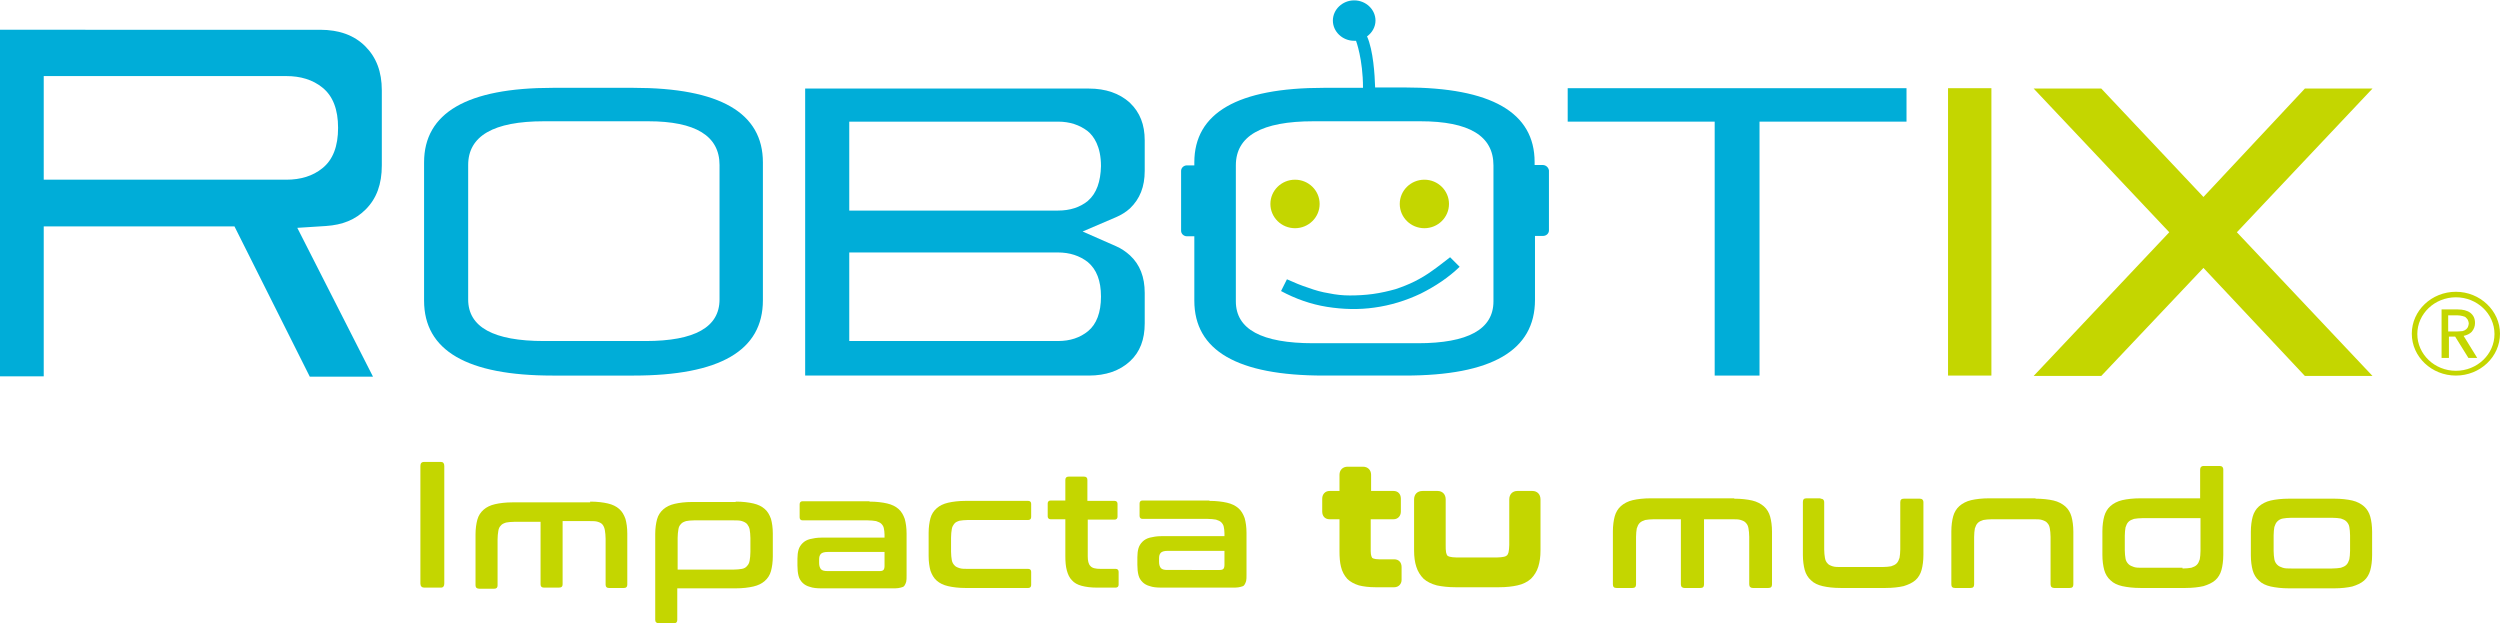 <?xml version="1.0" encoding="utf-8"?>
<!-- Generator: Adobe Illustrator 19.0.0, SVG Export Plug-In . SVG Version: 6.00 Build 0)  -->
<svg version="1.1" id="Logo_final" xmlns="http://www.w3.org/2000/svg" xmlns:xlink="http://www.w3.org/1999/xlink" x="0px" y="0px"
	 viewBox="0 0 680.3 169.6" style="enable-background:new 0 0 680.3 169.6;" xml:space="preserve">
<style type="text/css">
	.st0{fill:#00ADD8;}
	.st1{fill:#C4D600;}
</style>
<g id="XMLID_387_">
	<path id="XMLID_2832_" class="st0" d="M307.5,56.7c2.7-2.6,4-5.9,4-10.2v-8.3c0-4.3-1.3-7.6-4-10.2l-0.1-0.1
		c-2.8-2.5-6.5-3.8-11.1-3.8h-77.2v78.1h77.2c4.6,0,8.4-1.3,11.2-3.9c2.7-2.5,4-5.9,4-10.3v-8.3c0-4.3-1.3-7.7-4-10.2
		c-1.1-1-2.4-1.9-3.8-2.5l-9.1-4l9.1-3.9C305.1,58.5,306.4,57.7,307.5,56.7z M296,71.3c2.4,2,3.6,5.1,3.6,9.4c0,4.3-1.2,7.5-3.5,9.4
		c-2.2,1.8-4.9,2.7-8.2,2.7h-56.8V68.7h56.8C291.1,68.7,293.8,69.6,296,71.3z M296.1,54.6l-0.1,0.1c-2.1,1.7-4.8,2.6-8.1,2.6h-56.8
		V33.1h56.8c3.2,0,5.9,0.9,8.1,2.6c1.6,1.3,3.6,4.1,3.6,9.5C299.5,49.4,298.4,52.6,296.1,54.6z"/>
	<path id="XMLID_2829_" class="st0" d="M99.5,57c3-3,4.4-6.9,4.4-12V24.6c0-5.1-1.5-9-4.5-12c-3-3-7.1-4.5-12.3-4.5H0v94.3h11.9
		V61.6h51.9l20.5,40.9h17.2L80.9,62l7.8-0.5C93.2,61.2,96.7,59.8,99.5,57z M87.7,45.8c-2.6,2.1-5.9,3.1-9.8,3.1h-66V20.7h66
		c3.9,0,7.2,1,9.8,3.1c2.9,2.3,4.3,6,4.3,11C92,39.8,90.6,43.5,87.7,45.8z"/>
	<g id="XMLID_2820_">
		<path id="XMLID_2826_" class="st0" d="M207.6,81.7c0,13.7-11.7,20.5-35.2,20.5h-22c-23.3,0-35-6.8-35-20.4V44.2
			c0-13.5,11.7-20.3,35-20.3h22c23.5,0,35.2,6.8,35.2,20.3V81.7z M195.8,44.9c0-7.9-6.5-11.9-19.4-11.9h-28.4
			c-13.7,0-20.6,4-20.6,11.9v36.6c0,7.5,6.9,11.3,20.6,11.3h27.7c13.4,0,20.1-3.8,20.1-11.3V44.9z"/>
	</g>
	<g id="XMLID_2679_">
		<path id="XMLID_2745_" class="st1" d="M379.4,159.8h-5.1c-1.8,0-3.3-0.2-4.5-0.5c-1.3-0.4-2.4-1-3.2-1.8c-0.8-0.9-1.4-2-1.7-3.3
			c-0.3-1.2-0.4-2.6-0.4-4.2v-8.7h-2.7c-1.2,0-2-0.8-2-2.1v-3.5c0-1.2,0.8-2.1,2-2.1h2.7v-4.4c0-1.3,0.9-2.2,2.2-2.2h4.2
			c1.3,0,2.2,0.9,2.2,2.2v4.4h6.1c1.2,0,2,0.8,2,2.1v3.5c0,1.2-0.8,2.1-2,2.1H373v8.7c0,1.2,0.3,1.6,0.4,1.8c0,0,0.4,0.4,1.9,0.4
			h4.1c1.2,0,2,0.8,2,2.1v3.5C381.4,158.9,380.6,159.8,379.4,159.8z"/>
		<path id="XMLID_2744_" class="st1" d="M407.9,159.8h-11.8c-2,0-3.7-0.2-5.1-0.5c-1.5-0.4-2.7-1-3.6-1.8c-0.9-0.9-1.6-2-2-3.3
			c-0.4-1.2-0.6-2.7-0.6-4.4v-13.9c0-1.4,0.9-2.3,2.3-2.3h4.1c1.3,0,2.2,0.9,2.2,2.3v12.4c0,0.8,0,1.5,0.1,2
			c0.1,0.4,0.2,0.7,0.3,0.8c0.1,0.2,0.4,0.3,0.7,0.4c0.4,0.1,1.1,0.2,1.9,0.2h10.9c0.8,0,1.5-0.1,2-0.2c0.4-0.1,0.6-0.2,0.8-0.4
			c0.2-0.2,0.3-0.5,0.4-0.8c0.1-0.5,0.2-1.2,0.2-2v-12.4c0-1.4,0.9-2.3,2.2-2.3h4.1c1.3,0,2.2,0.9,2.2,2.3v13.9
			c0,1.7-0.2,3.1-0.6,4.4c-0.4,1.3-1.1,2.4-2,3.3c-0.9,0.8-2.2,1.5-3.7,1.8C411.6,159.6,409.9,159.8,407.9,159.8z"/>
		<g id="XMLID_2709_">
			<path id="XMLID_2733_" class="st1" d="M471.9,135.7c1.9,0,3.6,0.2,4.9,0.5c1.3,0.3,2.4,0.9,3.2,1.6c0.8,0.7,1.4,1.7,1.7,2.8
				c0.3,1.1,0.5,2.5,0.5,4.1V159c0,0.7-0.3,1-1,1H477c-0.6,0-1-0.3-1-1v-12.9c0-0.9-0.1-1.7-0.2-2.3c-0.1-0.6-0.3-1.1-0.7-1.5
				c-0.3-0.4-0.8-0.6-1.4-0.8c-0.6-0.2-1.4-0.2-2.3-0.2h-7.7V159c0,0.7-0.3,1-1,1h-4.3c-0.6,0-1-0.3-1-1v-17.7h-7.4
				c-0.9,0-1.7,0.1-2.3,0.2c-0.6,0.2-1.1,0.4-1.5,0.8c-0.4,0.4-0.6,0.9-0.8,1.5c-0.1,0.6-0.2,1.4-0.2,2.3V159c0,0.7-0.3,1-1,1h-4.3
				c-0.7,0-1-0.3-1-1v-14.4c0-1.6,0.2-3,0.5-4.1c0.3-1.1,0.9-2.1,1.7-2.8c0.8-0.7,1.9-1.3,3.2-1.6c1.3-0.3,3-0.5,4.9-0.5H471.9z"/>
			<path id="XMLID_2731_" class="st1" d="M495.4,135.7c0.6,0,1,0.3,1,1v12.8c0,0.9,0.1,1.7,0.2,2.3c0.1,0.6,0.3,1.1,0.7,1.5
				c0.3,0.4,0.8,0.6,1.4,0.8c0.6,0.2,1.4,0.2,2.3,0.2h11.2c1,0,1.7-0.1,2.4-0.2c0.6-0.2,1.1-0.4,1.5-0.8c0.4-0.4,0.6-0.9,0.8-1.5
				c0.1-0.6,0.2-1.4,0.2-2.3v-12.8c0-0.7,0.3-1,1-1h4.3c0.6,0,1,0.3,1,1V151c0,1.6-0.2,3-0.5,4.1c-0.3,1.1-0.9,2.1-1.7,2.8
				c-0.8,0.7-1.9,1.2-3.2,1.6c-1.3,0.3-3,0.5-4.9,0.5h-12.2c-2,0-3.6-0.2-4.9-0.5c-1.3-0.3-2.4-0.8-3.2-1.6
				c-0.8-0.7-1.4-1.7-1.7-2.8c-0.3-1.1-0.5-2.5-0.5-4.1v-14.4c0-0.7,0.3-1,1-1H495.4z"/>
			<path id="XMLID_2729_" class="st1" d="M553.9,135.7c1.9,0,3.6,0.2,4.9,0.5c1.3,0.3,2.4,0.9,3.2,1.6c0.8,0.7,1.4,1.7,1.7,2.8
				c0.3,1.1,0.5,2.5,0.5,4.1V159c0,0.7-0.3,1-1,1H559c-0.6,0-1-0.3-1-1v-12.9c0-0.9-0.1-1.7-0.2-2.3c-0.1-0.6-0.3-1.1-0.7-1.5
				c-0.3-0.4-0.8-0.6-1.4-0.8c-0.6-0.2-1.3-0.2-2.3-0.2H542c-0.9,0-1.7,0.1-2.3,0.2c-0.6,0.2-1.1,0.4-1.5,0.8
				c-0.4,0.4-0.6,0.9-0.8,1.5c-0.1,0.6-0.2,1.4-0.2,2.3V159c0,0.7-0.3,1-1,1H532c-0.7,0-1-0.3-1-1v-14.4c0-1.6,0.2-3,0.5-4.1
				c0.3-1.1,0.9-2.1,1.7-2.8c0.8-0.7,1.9-1.3,3.2-1.6c1.3-0.3,3-0.5,4.9-0.5H553.9z"/>
			<path id="XMLID_2726_" class="st1" d="M598.7,135.7v-7.9c0-0.6,0.3-1,1-1h4.3c0.6,0,1,0.3,1,1V151c0,1.6-0.2,3-0.5,4.1
				c-0.3,1.1-0.9,2.1-1.7,2.8c-0.8,0.7-1.9,1.2-3.2,1.6c-1.3,0.3-3,0.5-4.9,0.5h-12.2c-2,0-3.6-0.2-5-0.5c-1.3-0.3-2.4-0.8-3.2-1.6
				c-0.8-0.7-1.4-1.7-1.7-2.8c-0.3-1.1-0.5-2.5-0.5-4.1v-6.4c0-1.6,0.2-3,0.5-4.1c0.3-1.1,0.9-2.1,1.7-2.8c0.8-0.7,1.9-1.3,3.2-1.6
				c1.3-0.3,3-0.5,5-0.5H598.7z M593.9,154.7c1,0,1.7-0.1,2.4-0.2c0.6-0.2,1.1-0.4,1.5-0.8c0.4-0.4,0.6-0.9,0.8-1.5
				c0.1-0.6,0.2-1.4,0.2-2.3V141h-15.8c-0.9,0-1.7,0.1-2.3,0.2c-0.6,0.2-1.1,0.4-1.5,0.8c-0.4,0.4-0.6,0.9-0.8,1.5
				c-0.1,0.6-0.2,1.4-0.2,2.3v3.9c0,0.9,0.1,1.7,0.2,2.3c0.1,0.6,0.4,1.1,0.8,1.5c0.4,0.4,0.9,0.6,1.5,0.8c0.6,0.2,1.4,0.2,2.3,0.2
				H593.9z"/>
			<path id="XMLID_2711_" class="st1" d="M635.2,135.7c1.9,0,3.6,0.2,4.9,0.5c1.3,0.3,2.4,0.9,3.2,1.6c0.8,0.7,1.4,1.7,1.7,2.8
				c0.3,1.1,0.5,2.5,0.5,4.1v6.4c0,1.6-0.2,3-0.5,4.1c-0.3,1.1-0.9,2.1-1.7,2.8c-0.8,0.7-1.9,1.2-3.2,1.6c-1.3,0.3-3,0.5-4.9,0.5
				h-12.3c-2,0-3.6-0.2-5-0.5c-1.3-0.3-2.4-0.8-3.2-1.6c-0.8-0.7-1.4-1.7-1.7-2.8c-0.3-1.1-0.5-2.5-0.5-4.1v-6.4
				c0-1.6,0.2-3,0.5-4.1c0.3-1.1,0.9-2.1,1.7-2.8c0.8-0.7,1.9-1.3,3.2-1.6c1.3-0.3,3-0.5,5-0.5H635.2z M618.7,149.9
				c0,0.9,0.1,1.7,0.2,2.3c0.1,0.6,0.4,1.1,0.8,1.5c0.4,0.4,0.9,0.6,1.5,0.8c0.6,0.2,1.4,0.2,2.3,0.2h11.1c1,0,1.7-0.1,2.4-0.2
				c0.6-0.2,1.1-0.4,1.5-0.8c0.4-0.4,0.6-0.9,0.8-1.5c0.1-0.6,0.2-1.4,0.2-2.3v-4.2c0-0.9-0.1-1.7-0.2-2.3s-0.4-1.1-0.8-1.5
				c-0.4-0.4-0.9-0.6-1.5-0.8c-0.6-0.1-1.4-0.2-2.4-0.2h-11.1c-0.9,0-1.7,0.1-2.3,0.2c-0.6,0.1-1.1,0.4-1.5,0.8
				c-0.4,0.4-0.6,0.9-0.8,1.5c-0.1,0.6-0.2,1.4-0.2,2.3V149.9z"/>
		</g>
		<g id="XMLID_2680_">
			<path id="XMLID_2698_" class="st1" d="M120,125.7c0.6,0,0.9,0.4,0.9,1.1v32c0,0.7-0.3,1.1-0.9,1.1h-4.6c-0.6,0-1-0.4-1-1.1v-32
				c0-0.7,0.3-1.1,1-1.1H120z"/>
			<path id="XMLID_2695_" class="st1" d="M160.6,136.5c1.9,0,3.5,0.2,4.8,0.5c1.3,0.3,2.3,0.8,3.1,1.5c0.8,0.7,1.3,1.6,1.7,2.7
				c0.3,1.1,0.5,2.4,0.5,4v13.9c0,0.6-0.3,0.9-0.9,0.9h-4.1c-0.6,0-0.9-0.3-0.9-0.9v-12.5c0-0.9-0.1-1.6-0.2-2.3
				c-0.1-0.6-0.3-1.1-0.6-1.5c-0.3-0.4-0.7-0.6-1.3-0.8c-0.6-0.2-1.3-0.2-2.2-0.2h-7.4v17.2c0,0.6-0.3,0.9-1,0.9h-4.1
				c-0.6,0-0.9-0.3-0.9-0.9V142h-7.2c-0.9,0-1.7,0.1-2.2,0.2c-0.6,0.2-1.1,0.4-1.4,0.8c-0.4,0.4-0.6,0.8-0.7,1.5
				c-0.1,0.6-0.2,1.4-0.2,2.3v12.5c0,0.6-0.3,0.9-0.9,0.9h-4.1c-0.6,0-1-0.3-1-0.9v-13.9c0-1.5,0.2-2.9,0.5-4c0.3-1.1,0.9-2,1.7-2.7
				c0.8-0.7,1.8-1.2,3.1-1.5c1.3-0.3,2.9-0.5,4.8-0.5H160.6z"/>
			<path id="XMLID_2692_" class="st1" d="M200.2,136.5c1.9,0,3.5,0.2,4.8,0.5c1.3,0.3,2.3,0.8,3.1,1.5c0.8,0.7,1.3,1.6,1.7,2.7
				c0.3,1.1,0.5,2.4,0.5,4v6.2c0,1.5-0.2,2.9-0.5,4c-0.3,1.1-0.9,2-1.7,2.7c-0.8,0.7-1.8,1.2-3.1,1.5c-1.3,0.3-2.9,0.5-4.8,0.5
				h-15.9v8.6c0,0.6-0.3,0.9-0.9,0.9h-4.1c-0.6,0-1-0.3-1-0.9v-23.4c0-1.5,0.2-2.9,0.5-4c0.3-1.1,0.9-2,1.7-2.7
				c0.8-0.7,1.8-1.2,3.1-1.5c1.3-0.3,2.9-0.5,4.8-0.5H200.2z M184.3,155h15.3c0.9,0,1.7-0.1,2.3-0.2c0.6-0.1,1.1-0.4,1.4-0.8
				c0.4-0.4,0.6-0.9,0.7-1.5c0.1-0.6,0.2-1.4,0.2-2.3v-3.8c0-0.9-0.1-1.6-0.2-2.3c-0.1-0.6-0.4-1.1-0.7-1.5
				c-0.4-0.4-0.8-0.6-1.4-0.8c-0.6-0.2-1.4-0.2-2.3-0.2h-10.7c-0.9,0-1.7,0.1-2.2,0.2c-0.6,0.2-1.1,0.4-1.4,0.8
				c-0.4,0.4-0.6,0.8-0.7,1.5c-0.1,0.6-0.2,1.4-0.2,2.3V155z"/>
			<path id="XMLID_2689_" class="st1" d="M236.6,136.5c1.9,0,3.5,0.2,4.8,0.5c1.3,0.3,2.3,0.8,3.1,1.5c0.8,0.7,1.3,1.6,1.7,2.7
				c0.3,1.1,0.5,2.4,0.5,4v11.4c0,0.7,0,1.3-0.1,1.7c-0.1,0.4-0.3,0.8-0.5,1.1c-0.2,0.3-0.6,0.4-1,0.5c-0.4,0.1-0.9,0.2-1.5,0.2
				h-20.1c-1.2,0-2.3-0.1-3.1-0.4c-0.8-0.2-1.5-0.6-2-1.1c-0.5-0.5-0.9-1.1-1.1-1.9c-0.2-0.8-0.3-1.7-0.3-2.8V152
				c0-0.9,0.1-1.7,0.3-2.4c0.2-0.7,0.6-1.3,1.1-1.8c0.5-0.5,1.2-0.9,2-1.1c0.8-0.2,1.9-0.4,3.1-0.4h17.2v-0.8c0-0.7-0.1-1.3-0.2-1.8
				c-0.1-0.5-0.4-0.9-0.7-1.2c-0.3-0.3-0.8-0.5-1.4-0.7c-0.6-0.1-1.4-0.2-2.3-0.2h-17.7c-0.5,0-0.8-0.3-0.8-0.8v-3.6
				c0-0.5,0.3-0.8,0.8-0.8H236.6z M239.4,155.4c0.5,0,0.8-0.1,1-0.3c0.2-0.2,0.3-0.6,0.3-1.1v-3.8h-15.5c-0.9,0-1.5,0.2-1.8,0.5
				c-0.4,0.4-0.5,0.9-0.5,1.6v0.9c0,0.8,0.2,1.3,0.5,1.7c0.4,0.4,1,0.5,1.8,0.5H239.4z"/>
			<path id="XMLID_2686_" class="st1" d="M279.8,136.3c0.5,0,0.8,0.3,0.8,0.8v3.6c0,0.5-0.3,0.8-0.8,0.8h-16.4
				c-0.9,0-1.7,0.1-2.3,0.2c-0.6,0.2-1.1,0.4-1.4,0.8c-0.3,0.4-0.6,0.8-0.7,1.5c-0.1,0.6-0.2,1.4-0.2,2.3v3.8c0,0.9,0.1,1.7,0.2,2.3
				c0.1,0.6,0.4,1.1,0.7,1.4c0.3,0.4,0.8,0.6,1.4,0.8c0.6,0.2,1.4,0.2,2.3,0.2h16.4c0.5,0,0.8,0.3,0.8,0.8v3.6
				c0,0.5-0.3,0.8-0.8,0.8h-17c-1.9,0-3.5-0.2-4.8-0.5c-1.3-0.3-2.3-0.8-3.1-1.5c-0.8-0.7-1.3-1.6-1.7-2.7c-0.3-1.1-0.5-2.4-0.5-4
				V145c0-1.5,0.2-2.9,0.5-4c0.3-1.1,0.9-2,1.7-2.7c0.8-0.7,1.8-1.2,3.1-1.5c1.3-0.3,2.9-0.5,4.8-0.5H279.8z"/>
			<path id="XMLID_2684_" class="st1" d="M289.9,136.3v-5.7c0-0.6,0.3-0.9,0.9-0.9h4.2c0.6,0,0.9,0.3,0.9,0.9v5.7h7.4
				c0.5,0,0.8,0.3,0.8,0.8v3.5c0,0.5-0.3,0.8-0.8,0.8H296v10c0,1.2,0.2,2.1,0.7,2.6c0.5,0.6,1.4,0.8,2.8,0.8h4.1
				c0.5,0,0.8,0.3,0.8,0.8v3.5c0,0.5-0.3,0.8-0.8,0.8h-5.1c-1.7,0-3.1-0.2-4.2-0.5c-1.1-0.3-2-0.8-2.6-1.5c-0.7-0.7-1.1-1.6-1.4-2.7
				c-0.3-1.1-0.4-2.4-0.4-3.9v-10h-4c-0.5,0-0.8-0.3-0.8-0.8V137c0-0.5,0.3-0.8,0.8-0.8H289.9z"/>
			<path id="XMLID_2681_" class="st1" d="M329.1,136.3c1.9,0,3.5,0.2,4.8,0.5c1.3,0.3,2.3,0.8,3.1,1.5c0.8,0.7,1.3,1.6,1.7,2.7
				c0.3,1.1,0.5,2.4,0.5,4v11.4c0,0.7,0,1.3-0.1,1.7c-0.1,0.4-0.3,0.8-0.5,1.1c-0.2,0.3-0.6,0.4-1,0.5c-0.4,0.1-0.9,0.2-1.5,0.2
				h-20.1c-1.2,0-2.3-0.1-3.1-0.4c-0.8-0.2-1.5-0.6-2-1.1c-0.5-0.5-0.9-1.1-1.1-1.9c-0.2-0.8-0.3-1.7-0.3-2.8v-2.1
				c0-0.9,0.1-1.7,0.3-2.4c0.2-0.7,0.6-1.3,1.1-1.8c0.5-0.5,1.2-0.9,2-1.1c0.8-0.2,1.9-0.4,3.1-0.4h17.2v-0.8c0-0.7-0.1-1.3-0.2-1.8
				c-0.1-0.5-0.4-0.9-0.7-1.2c-0.3-0.3-0.8-0.5-1.4-0.7c-0.6-0.1-1.4-0.2-2.3-0.2h-17.7c-0.5,0-0.8-0.3-0.8-0.8V137
				c0-0.5,0.3-0.8,0.8-0.8H329.1z M331.9,155.1c0.5,0,0.8-0.1,1-0.3c0.2-0.2,0.3-0.6,0.3-1.1v-3.8h-15.5c-0.9,0-1.5,0.2-1.8,0.5
				c-0.4,0.4-0.5,0.9-0.5,1.6v0.9c0,0.8,0.2,1.3,0.5,1.7c0.4,0.4,1,0.5,1.8,0.5H331.9z"/>
		</g>
	</g>
	<polygon id="XMLID_2678_" class="st0" points="466.6,102.2 478.8,102.2 478.8,33.1 518.8,33.1 518.8,24 426.6,24 426.6,33.1 
		466.6,33.1 	"/>
	<g id="XMLID_2671_">
		<path id="XMLID_2675_" class="st1" d="M668.3,79.4c-6.6,0-12,5.1-12,11.4c0,6.3,5.4,11.4,12,11.4c6.6,0,12-5.1,12-11.4
			C680.3,84.6,674.9,79.4,668.3,79.4 M668.3,100.9c-5.8,0-10.5-4.5-10.5-10c0-5.5,4.7-10,10.5-10c5.8,0,10.5,4.5,10.5,10
			C678.8,96.4,674.1,100.9,668.3,100.9"/>
		<path id="XMLID_2672_" class="st1" d="M670.4,91.4c0.9-0.2,1.6-0.5,2.2-1.1l0,0c0.6-0.7,0.9-1.5,0.9-2.4c0-1.2-0.4-2.1-1.3-2.8
			c-0.8-0.6-2-0.9-3.4-0.9h-4.4v13.2h2v-5.8h1.7l3.6,5.8h2.4L670.4,91.4z M668.6,90.2h-2.4v-4.4h2.4c0.6,0,1.1,0.1,1.5,0.2
			c0.4,0.1,0.8,0.2,1,0.5c0.2,0.2,0.4,0.4,0.5,0.7c0.1,0.3,0.2,0.5,0.2,0.8c0,0.3-0.1,0.6-0.2,0.9c-0.1,0.3-0.3,0.5-0.5,0.7
			c-0.2,0.2-0.6,0.4-1,0.5C669.7,90.1,669.2,90.2,668.6,90.2"/>
	</g>
	<path id="XMLID_2669_" class="st1" d="M541.9,24v78.2h-11.8V24H541.9z"/>
	<polygon id="XMLID_2668_" class="st1" points="627.2,102.3 645.6,102.3 608.7,63.2 645.6,24.1 627.2,24.1 599.6,53.6 571.8,24.1 
		553.4,24.1 590.3,63.2 553.4,102.3 571.8,102.3 599.6,72.9 	"/>
	<g id="XMLID_2665_">
		<path id="XMLID_2666_" class="st0" d="M350.2,76c2,0.9,3.9,1.7,5.8,2.3c1.9,0.7,3.7,1.2,5.6,1.5c1.9,0.4,3.8,0.6,5.7,0.6
			c2,0,4.1-0.1,6.3-0.4c2.2-0.3,4.3-0.8,6.1-1.3c1.8-0.6,3.6-1.3,5.2-2.1c1.6-0.8,3.3-1.8,4.8-2.9c1.6-1.1,3.2-2.4,4.9-3.7l2.6,2.6
			c-3,2.9-6.6,5.3-10.6,7.3c-4,1.9-8.2,3.2-12.6,3.8c-4.2,0.6-8.5,0.5-12.9-0.2c-4.4-0.7-8.6-2.2-12.5-4.3L350.2,76z"/>
	</g>
	<g>
		<ellipse id="XMLID_2664_" class="st1" cx="387.6" cy="55.5" rx="6.7" ry="6.6"/>
		<ellipse id="XMLID_2663_" class="st1" cx="352.4" cy="55.5" rx="6.7" ry="6.6"/>
	</g>
	<path id="XMLID_2655_" class="st0" d="M419.8,44.9h-2.2v-0.8c0-13.5-11.8-20.3-35.4-20.3h-8c-0.1-3.4-0.5-10.1-2.2-13.9
		c0,0,0,0,0,0c1.4-1,2.3-2.6,2.3-4.3c0-3-2.6-5.5-5.8-5.5c-3.2,0-5.8,2.5-5.8,5.5s2.6,5.5,5.8,5.5c0.2,0,0.3,0,0.5,0l0,0
		c0,0,1.9,5,1.9,12.8h-10.7c-23.4,0-35.2,6.8-35.2,20.3v0.8h-2c-0.9,0-1.6,0.7-1.6,1.5v16.3c0,0.8,0.7,1.5,1.6,1.5h2v17.5
		c0,13.6,11.7,20.4,35.2,20.4h22.1c23.6,0,35.4-6.8,35.4-20.6V64.2h2.2c0.9,0,1.6-0.7,1.6-1.5V46.4
		C421.4,45.6,420.7,44.9,419.8,44.9z M406.4,82c0,7.6-6.9,11.4-20.6,11.4h-28.4c-14.1,0-21.1-3.8-21.1-11.4V45c0-8,7-12,21.1-12
		h29.1c13.3,0,19.9,4,19.9,12V82z"/>
</g>
</svg>
